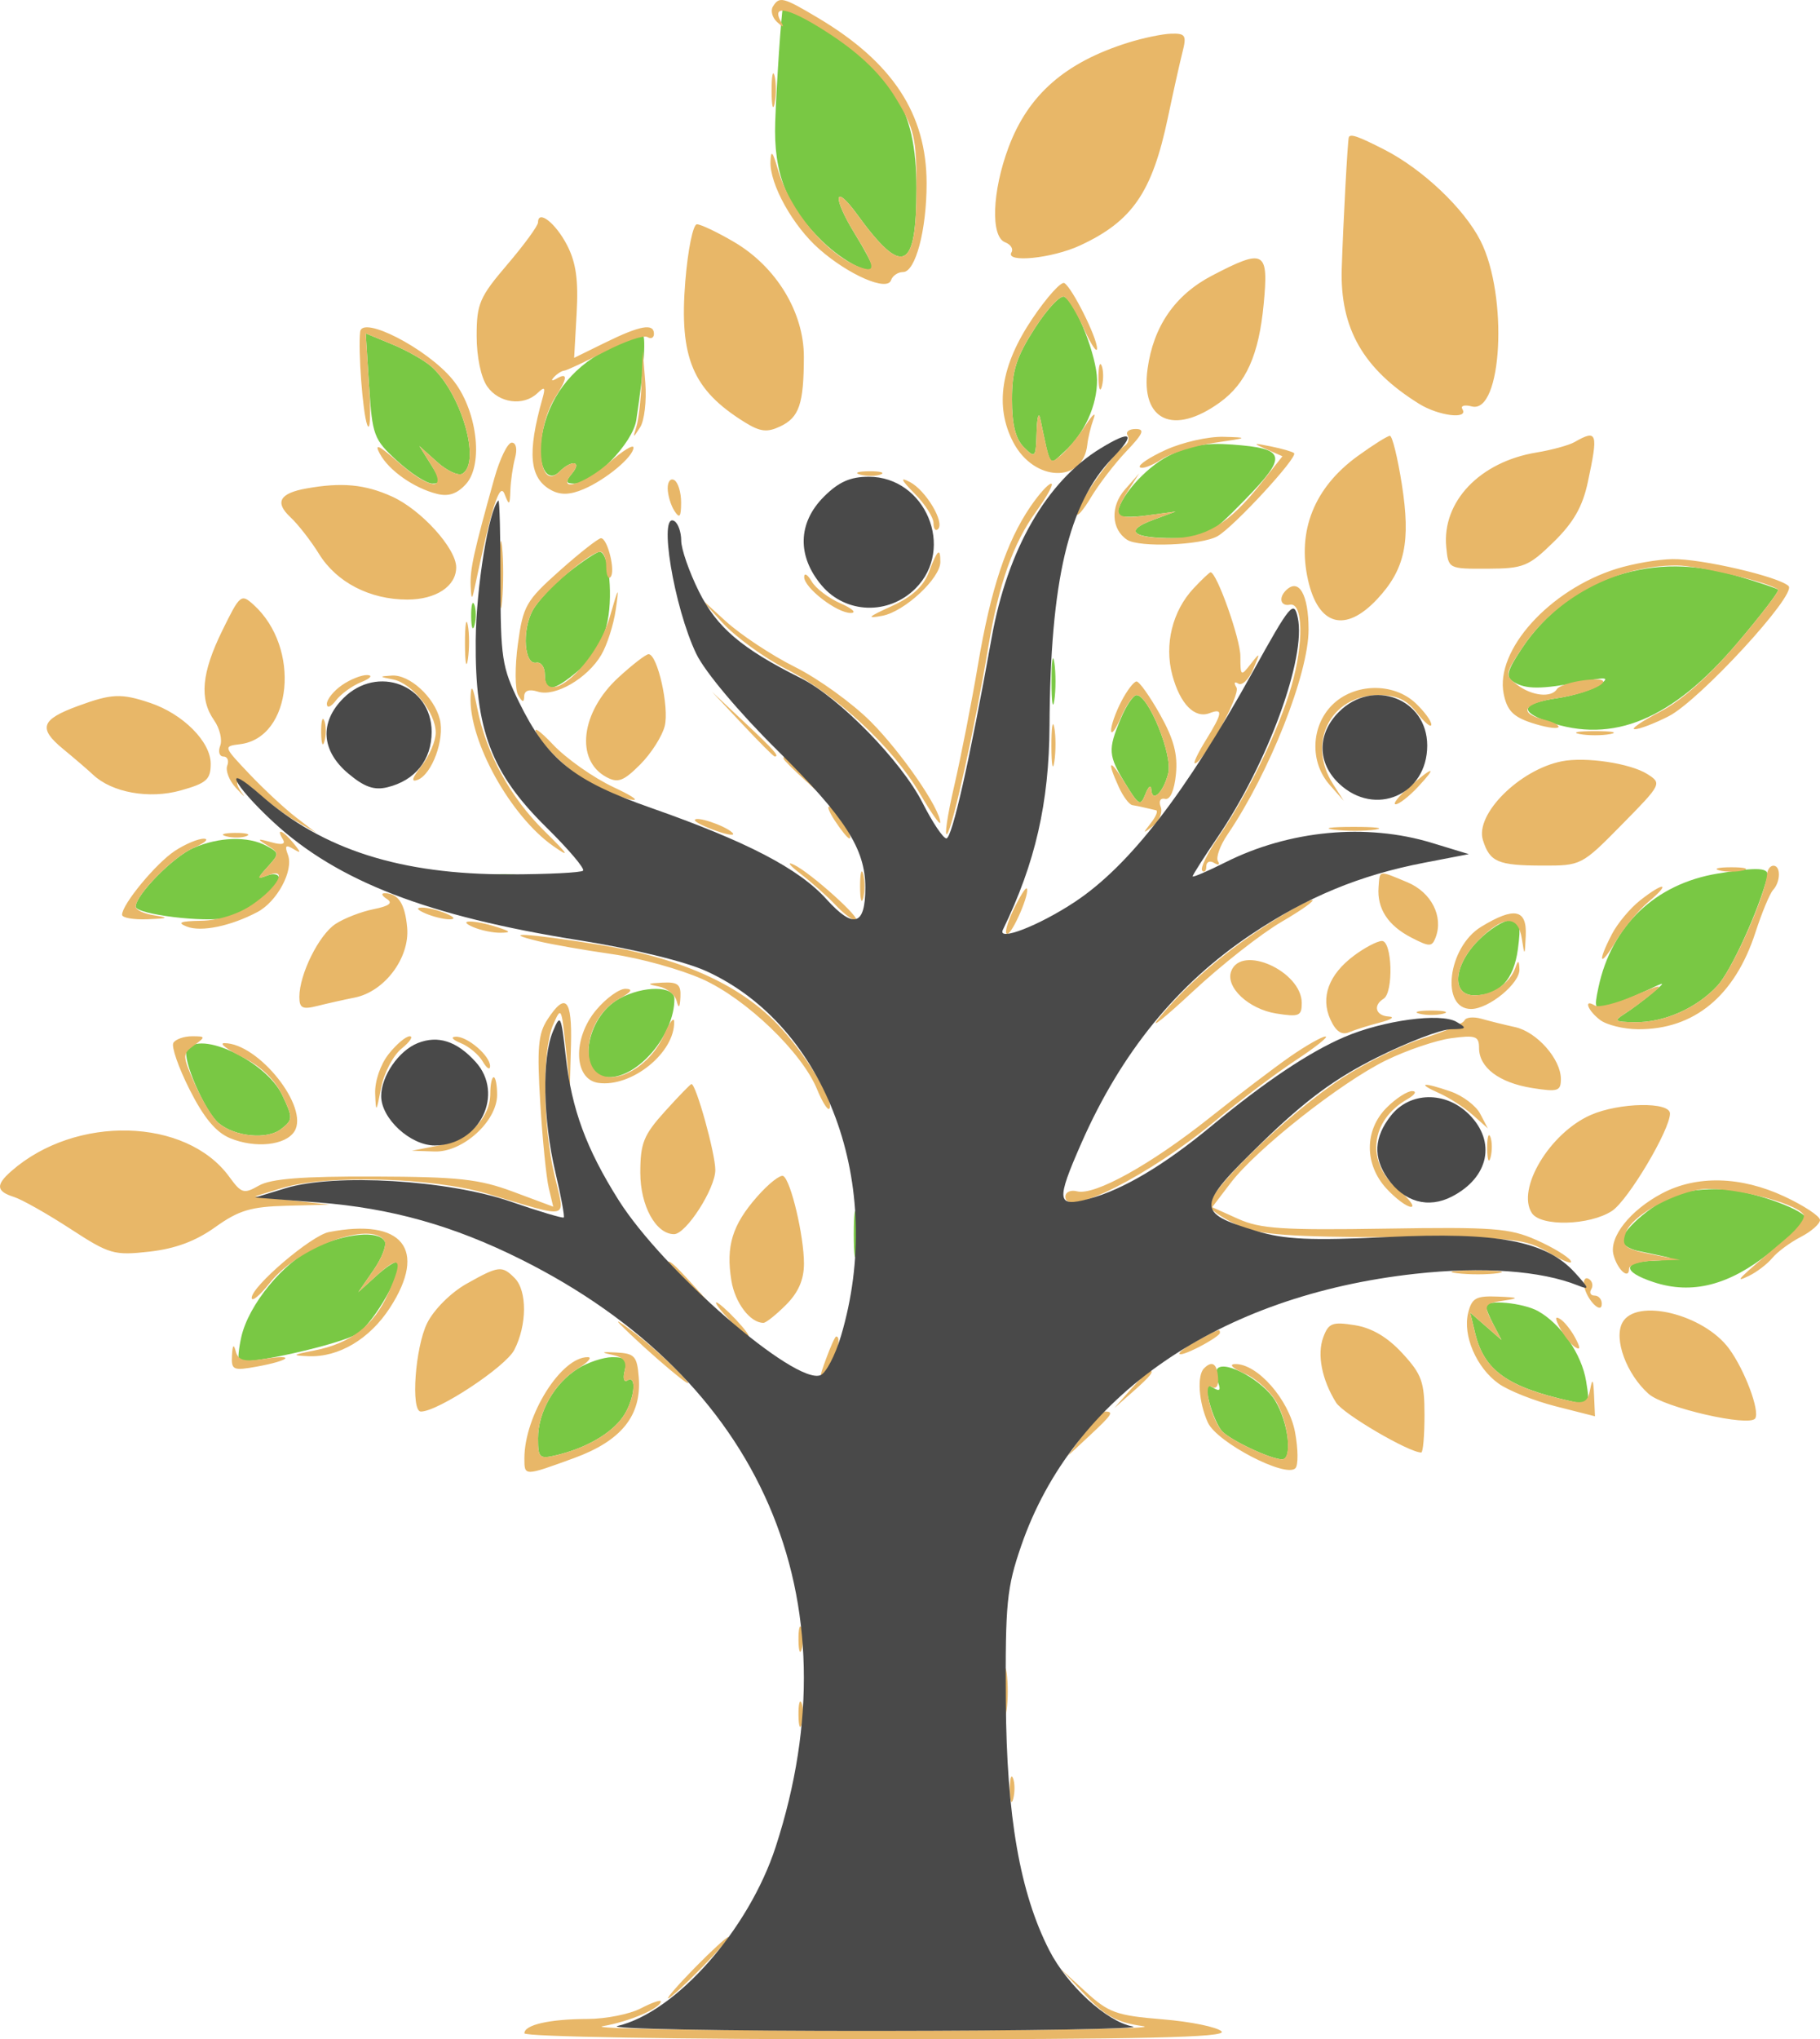 <svg
  xmlns="http://www.w3.org/2000/svg"
  version="1.1"
  viewBox="81.1 63.13 266.9 298.87"
>
  <path
    d="M 195.919 64.168 C 195.665 65.211, 194.976 75.430, 194.785 81 C 194.526 88.556, 196.438 93.387, 201.715 98.511 C 204.866 101.572, 209.006 103.645, 208.995 102.156 C 208.992 101.795, 207.881 99.700, 206.526 97.500 C 203.130 91.987, 203.360 89.819, 206.833 94.600 C 213.475 103.742, 215.504 102.828, 215.492 90.697 C 215.481 78.812, 212.033 73.418, 199.750 66.078 C 197.688 64.845, 195.964 63.986, 195.919 64.168 M 232.852 111.231 C 230.141 115.455, 229.500 117.456, 229.500 121.691 C 229.500 125.346, 230.029 127.457, 231.250 128.679 C 232.917 130.345, 233.006 130.240, 233.116 126.464 C 233.180 124.284, 233.422 123.400, 233.655 124.500 C 235.219 131.894, 234.878 131.420, 237.150 129.365 C 240.134 126.663, 242.003 122.574, 241.978 118.800 C 241.955 115.369, 238.951 107.706, 237.206 106.627 C 236.655 106.287, 234.695 108.358, 232.852 111.231 M 135.230 119.675 C 135.697 126.963, 135.909 127.528, 139.347 130.679 C 141.340 132.505, 143.663 134, 144.508 134 C 145.847 134, 145.823 133.644, 144.324 131.250 L 142.601 128.500 145.227 130.855 C 146.671 132.150, 148.335 132.911, 148.926 132.546 C 151.674 130.848, 148.730 120.738, 144.356 116.850 C 143.335 115.942, 140.753 114.478, 138.618 113.596 L 134.736 111.992 135.230 119.675 M 169.852 114.514 C 164.775 117.158, 161.504 121.554, 160.563 127 C 159.831 131.235, 161.266 134.134, 163.158 132.242 C 164.923 130.477, 166.496 130.697, 165 132.500 C 163.982 133.726, 164.045 134, 165.343 134 C 168.143 134, 173.903 128.078, 174.415 124.674 C 175.592 116.850, 175.905 112.004, 175.231 112.047 C 174.829 112.072, 172.408 113.183, 169.852 114.514 M 252.467 129.941 C 248.973 131.720, 245 136.291, 245 138.532 C 245 138.930, 246.912 138.996, 249.250 138.678 L 253.500 138.100 250.191 139.325 C 245.874 140.923, 247.107 142, 253.253 142 C 257.912 142, 258.464 141.702, 263.663 136.377 C 269.979 129.908, 269.738 128.868, 261.785 128.279 C 257.851 127.988, 255.469 128.412, 252.467 129.941 M 278.835 132.750 C 276.872 134.813, 274.817 137.853, 274.269 139.507 C 273.199 142.740, 273.481 148.250, 274.841 150.681 C 275.579 152, 275.868 151.989, 277.267 150.591 C 278.716 149.141, 278.882 149.141, 279.177 150.597 C 279.689 153.124, 284.734 148.622, 285.827 144.663 C 286.923 140.694, 285.234 129, 283.565 129 C 282.927 129, 280.799 130.688, 278.835 132.750 M 164.388 147.080 C 162.249 148.774, 159.910 151.274, 159.189 152.636 C 157.618 155.602, 157.986 160.603, 159.750 160.250 C 160.438 160.112, 161 160.900, 161 162 C 161 164.664, 162.227 164.521, 165.904 161.427 C 167.656 159.953, 169.416 157.170, 170.024 154.912 C 171.084 150.975, 170.446 144, 169.026 144 C 168.613 144, 166.526 145.386, 164.388 147.080 M 318.222 147.470 C 312.737 149.182, 307.622 153.103, 304.277 158.158 C 302.076 161.483, 301.873 162.307, 303.066 163.062 C 304.825 164.175, 307.159 164.171, 312.986 163.048 C 316.781 162.315, 317.197 162.383, 315.690 163.484 C 314.711 164.201, 311.905 165.087, 309.455 165.454 C 304.214 166.240, 303.782 167.380, 308.149 168.902 C 317.630 172.207, 326.344 168.585, 335.863 157.382 C 339.363 153.263, 342.063 149.739, 341.863 149.549 C 341.664 149.360, 339.056 148.484, 336.068 147.603 C 329.598 145.693, 324.043 145.652, 318.222 147.470 M 150.195 153.500 C 150.215 155.150, 150.439 155.704, 150.693 154.731 C 150.947 153.758, 150.930 152.408, 150.656 151.731 C 150.382 151.054, 150.175 151.850, 150.195 153.500 M 114.053 156.886 C 112.348 160.528, 111.915 162.731, 112.398 165.309 C 113.199 169.577, 115.594 172.029, 116.300 169.303 C 116.744 167.591, 116.774 167.592, 116.884 169.333 C 117.188 174.136, 121.961 167.741, 121.984 162.500 C 121.998 159.228, 119.141 152.819, 117.432 152.287 C 116.844 152.104, 115.324 154.174, 114.053 156.886 M 235.300 163 C 235.300 166.025, 235.487 167.262, 235.716 165.750 C 235.945 164.238, 235.945 161.762, 235.716 160.250 C 235.487 158.738, 235.300 159.975, 235.300 163 M 245.449 168.468 C 243.550 173.014, 243.611 173.852, 246.148 178 C 248.103 181.198, 248.356 181.327, 249.074 179.500 C 249.506 178.400, 249.891 178.089, 249.930 178.809 C 250.040 180.871, 251.711 179.286, 252.425 176.441 C 253.093 173.783, 249.520 165, 247.772 165 C 247.291 165, 246.246 166.561, 245.449 168.468 M 109.450 187.407 C 106.491 188.696, 101 194.283, 101 196.005 C 101 197.129, 111.309 198.390, 114.319 197.635 C 117.162 196.921, 122 193.259, 122 191.820 C 122 191.252, 121.238 191.079, 120.306 191.436 C 118.774 192.024, 118.782 191.899, 120.389 190.123 C 122.097 188.236, 122.087 188.117, 120.149 187.080 C 117.468 185.645, 113.195 185.775, 109.450 187.407 M 333.017 191.148 C 323.843 192.658, 317.431 198.773, 315.507 207.850 C 314.835 211.022, 314.922 211.161, 317.149 210.473 C 318.442 210.073, 320.850 209.106, 322.500 208.324 C 325.447 206.926, 325.463 206.933, 323.369 208.701 C 322.196 209.690, 320.396 211.036, 319.369 211.691 C 317.703 212.753, 317.856 212.889, 320.782 212.941 C 325.093 213.018, 329.906 210.902, 332.969 207.582 C 334.937 205.448, 338.998 196.578, 340.275 191.625 C 340.622 190.276, 338.977 190.168, 333.017 191.148 M 153.250 191.689 C 154.213 191.941, 155.787 191.941, 156.750 191.689 C 157.713 191.438, 156.925 191.232, 155 191.232 C 153.075 191.232, 152.287 191.438, 153.250 191.689 M 297.923 200.923 C 294.233 204.613, 293.899 209, 297.309 209 C 300.981 209, 303.088 206.762, 303.698 202.215 C 304.171 198.686, 303.985 198, 302.555 198 C 301.615 198, 299.531 199.315, 297.923 200.923 M 279.189 205.039 C 276.376 207.659, 276.223 212, 278.943 212 C 281.295 212, 284 208.404, 284 205.277 C 284 202.453, 282.067 202.357, 279.189 205.039 M 171.942 209.472 C 166.829 212.252, 165.648 221, 170.386 221 C 174.770 221, 180 214.761, 180 209.532 C 180 207.584, 175.474 207.550, 171.942 209.472 M 108.507 216.988 C 107.743 218.225, 111.153 226.070, 113.183 227.744 C 115.605 229.743, 120.304 230.177, 122.334 228.590 C 124.074 227.230, 124.082 226.976, 122.491 223.622 C 120.136 218.659, 110.345 214.015, 108.507 216.988 M 193.378 238.447 C 190.344 240.573, 188.654 245.386, 189.287 250.101 C 189.975 255.233, 190.762 256.013, 192.716 253.498 C 193.966 251.890, 194.152 251.841, 193.666 253.250 C 192.813 255.726, 194.590 255.423, 196.443 252.777 C 198.256 250.190, 198.349 244.883, 196.665 240.237 C 195.552 237.170, 195.355 237.063, 193.378 238.447 M 327.410 238.026 C 324.106 239.040, 319 243.233, 319 244.933 C 319 245.499, 320.012 246.178, 321.250 246.442 C 322.488 246.706, 324.400 247.112, 325.500 247.345 C 326.600 247.578, 325.813 247.820, 323.750 247.884 C 319.002 248.031, 318.934 249.493, 323.603 251.034 C 329.212 252.885, 334.638 251.508, 340.642 246.708 C 343.537 244.394, 345.927 242.169, 345.953 241.763 C 346.028 240.598, 338.893 237.933, 334.500 237.486 C 332.300 237.262, 329.109 237.505, 327.410 238.026 M 206.300 244 C 206.300 247.025, 206.487 248.262, 206.716 246.750 C 206.945 245.238, 206.945 242.762, 206.716 241.250 C 206.487 239.738, 206.300 240.975, 206.300 244 M 127.312 245.945 C 122.704 248.037, 117.524 254.338, 116.472 259.129 C 116.108 260.787, 115.965 262.291, 116.155 262.473 C 117.022 263.301, 131.142 260.137, 133.512 258.584 C 135.985 256.964, 140.432 249.098, 139.437 248.104 C 139.192 247.859, 137.789 248.748, 136.318 250.079 L 133.645 252.500 135.886 249.257 C 137.118 247.473, 137.846 245.561, 137.504 245.007 C 136.532 243.434, 131.905 243.860, 127.312 245.945 M 299 254.566 C 299 254.877, 299.515 256.114, 300.146 257.316 L 301.291 259.500 298.996 257.500 L 296.701 255.500 297.424 258.500 C 298.746 263.979, 302.145 266.404, 311.390 268.464 C 314.228 269.097, 314.269 269.045, 313.700 265.539 C 313.061 261.604, 310.015 257.163, 306.666 255.285 C 304.461 254.049, 299 253.536, 299 254.566 M 165.873 263.684 C 162.424 265.824, 160 270.050, 160 273.923 C 160 276.814, 160.197 276.991, 162.750 276.379 C 167.042 275.350, 170.734 273.217, 172.439 270.783 C 174.116 268.390, 174.590 264.517, 173.093 265.442 C 172.595 265.751, 172.422 265.102, 172.710 264.001 C 173.126 262.412, 172.747 262.005, 170.867 262.027 C 169.565 262.041, 167.318 262.787, 165.873 263.684 M 259.654 263.679 C 259.370 263.963, 259.408 264.900, 259.739 265.762 C 260.166 266.875, 259.959 267.093, 259.024 266.515 C 257.998 265.881, 257.868 266.338, 258.435 268.595 C 258.834 270.187, 259.651 272.080, 260.251 272.802 C 261.335 274.108, 267.446 277, 269.122 277 C 270.691 277, 270.042 271.581, 268.090 268.381 C 266.342 265.514, 260.869 262.464, 259.654 263.679"
    stroke="none"
    fill="#79c844"
    fillrule="evenodd"
  ></path>
  <path
    d="M 194.446 64.087 C 194.077 64.685, 194.341 65.698, 195.034 66.337 C 195.993 67.223, 196.135 67.218, 195.630 66.319 C 194.079 63.556, 197.114 64.362, 203.045 68.289 C 207.366 71.149, 210.384 74.104, 212.453 77.500 C 215.195 81.999, 215.500 83.322, 215.500 90.697 C 215.500 102.827, 213.473 103.740, 206.833 94.600 C 203.360 89.819, 203.130 91.987, 206.526 97.500 C 209.453 102.252, 209.589 103.152, 207.250 102.298 C 202.382 100.522, 196.914 94.011, 195.159 87.904 C 194.413 85.310, 194.159 85.045, 194.090 86.790 C 193.959 90.115, 197.368 96.238, 201.245 99.642 C 205.569 103.439, 211.207 105.879, 211.767 104.198 C 211.987 103.539, 212.783 103, 213.536 103 C 215.352 103, 216.990 96.825, 216.985 90 C 216.977 79.840, 212.012 72.271, 201.090 65.767 C 195.924 62.691, 195.392 62.557, 194.446 64.087 M 246.500 69.392 C 237.278 72.294, 231.883 77.023, 228.998 84.736 C 226.590 91.171, 226.349 97.813, 228.494 98.636 C 229.316 98.952, 229.740 99.612, 229.435 100.105 C 228.448 101.702, 235.389 101.008, 239.500 99.098 C 247.164 95.539, 250.067 91.315, 252.366 80.376 C 253.161 76.594, 254.128 72.263, 254.514 70.750 C 255.135 68.319, 254.943 68.008, 252.858 68.067 C 251.561 68.104, 248.700 68.700, 246.500 69.392 M 194.252 76.500 C 194.263 78.700, 194.468 79.482, 194.707 78.238 C 194.946 76.994, 194.937 75.194, 194.687 74.238 C 194.437 73.282, 194.241 74.300, 194.252 76.500 M 278.900 83.250 C 278.730 83.672, 278.059 96.150, 277.864 102.500 C 277.596 111.255, 281.018 117.229, 289.215 122.315 C 292.078 124.092, 296.511 124.636, 295.558 123.093 C 295.249 122.595, 295.868 122.414, 296.933 122.693 C 301.389 123.858, 302.301 106.431, 298.205 98.402 C 295.783 93.655, 289.719 87.918, 284.085 85.043 C 280.258 83.091, 279.121 82.698, 278.900 83.250 M 160 95.726 C 160 96.218, 157.975 98.992, 155.500 101.891 C 151.420 106.671, 151 107.649, 151 112.359 C 151 115.443, 151.633 118.458, 152.557 119.777 C 154.270 122.223, 157.866 122.699, 159.912 120.750 C 160.979 119.734, 161.119 119.874, 160.660 121.500 C 158.380 129.572, 158.734 133.252, 161.955 134.976 C 163.318 135.706, 164.710 135.658, 166.693 134.814 C 169.971 133.418, 174 130.059, 174 128.722 C 174 128.211, 172.409 129.189, 170.465 130.896 C 166.739 134.168, 162.610 135.379, 165 132.500 C 166.496 130.697, 164.923 130.477, 163.158 132.242 C 159.903 135.497, 159.407 126.203, 162.574 121.285 C 164.331 118.556, 164.390 117.657, 162.750 118.601 C 162.024 119.019, 161.849 118.939, 162.333 118.410 C 162.792 117.910, 163.467 117.479, 163.833 117.453 C 164.200 117.427, 166.879 116.173, 169.787 114.667 C 172.696 113.161, 175.508 112.196, 176.037 112.523 C 176.567 112.850, 177 112.641, 177 112.059 C 177 110.465, 174.994 110.820, 169.899 113.319 L 165.297 115.575 165.664 109.037 C 165.937 104.190, 165.575 101.614, 164.266 99.073 C 162.594 95.828, 160 93.793, 160 95.726 M 181.599 104.333 C 180.687 115.566, 182.670 120.271, 190.312 125.010 C 192.573 126.412, 193.591 126.533, 195.511 125.627 C 198.299 124.311, 198.968 122.353, 198.986 115.446 C 199.004 108.907, 194.941 102.222, 188.740 98.588 C 186.311 97.164, 183.863 96, 183.300 96 C 182.736 96, 181.971 99.750, 181.599 104.333 M 258.852 103.514 C 253.429 106.338, 250.244 110.940, 249.388 117.188 C 248.346 124.788, 253.189 127.030, 260 122.100 C 263.839 119.322, 265.705 115.144, 266.411 107.750 C 267.166 99.843, 266.556 99.502, 258.852 103.514 M 232.511 109.801 C 227.865 116.689, 226.935 122.677, 229.695 127.949 C 232.749 133.784, 239.951 134.004, 240.554 128.281 C 240.657 127.301, 241.073 125.600, 241.477 124.500 C 241.882 123.400, 241.338 123.850, 240.268 125.500 C 239.199 127.150, 237.595 129.102, 236.703 129.838 C 234.987 131.255, 235.140 131.523, 233.655 124.500 C 233.422 123.400, 233.180 124.284, 233.116 126.464 C 233.006 130.240, 232.917 130.345, 231.250 128.679 C 230.029 127.457, 229.500 125.346, 229.500 121.691 C 229.500 117.456, 230.141 115.455, 232.852 111.231 C 234.695 108.358, 236.655 106.287, 237.206 106.627 C 237.757 106.968, 239.052 109.104, 240.082 111.373 C 241.113 113.643, 241.966 114.920, 241.978 114.210 C 242.005 112.645, 238.360 105.340, 237.192 104.619 C 236.732 104.334, 234.626 106.666, 232.511 109.801 M 133.915 111.750 C 133.603 114.490, 134.292 123.616, 134.944 125.374 C 135.377 126.546, 135.508 124.021, 135.233 119.746 L 134.736 111.992 138.618 113.596 C 140.753 114.478, 143.335 115.942, 144.356 116.850 C 148.730 120.738, 151.674 130.848, 148.926 132.546 C 148.335 132.911, 146.671 132.150, 145.227 130.855 L 142.601 128.500 144.324 131.250 C 146.809 135.218, 144.152 134.950, 139.367 130.750 C 136.644 128.361, 135.962 128.058, 136.791 129.608 C 138.109 132.072, 141.787 134.657, 145.190 135.511 C 146.874 135.934, 148.137 135.506, 149.435 134.072 C 152.087 131.141, 151.024 123.017, 147.422 118.692 C 143.662 114.178, 134.192 109.310, 133.915 111.750 M 175.180 119.168 C 175.081 121.736, 174.741 124.661, 174.424 125.668 C 173.885 127.386, 173.919 127.390, 174.979 125.742 C 175.600 124.774, 175.941 121.849, 175.735 119.242 L 175.360 114.500 175.180 119.168 M 242.195 118.500 C 242.215 120.150, 242.439 120.704, 242.693 119.731 C 242.947 118.758, 242.930 117.408, 242.656 116.731 C 242.382 116.054, 242.175 116.850, 242.195 118.500 M 246.457 126.931 C 246.774 127.443, 246.546 128.163, 245.950 128.531 C 244.352 129.518, 238.999 137.123, 239.004 138.400 C 239.006 139.005, 239.951 137.925, 241.103 136 C 242.256 134.075, 244.593 131.037, 246.296 129.250 C 248.763 126.661, 249.036 126, 247.637 126 C 246.672 126, 246.141 126.419, 246.457 126.931 M 252.101 129.040 C 249.682 130.137, 247.955 131.289, 248.264 131.598 C 248.574 131.907, 249.986 131.400, 251.402 130.472 C 252.819 129.544, 256.346 128.439, 259.239 128.017 C 264.183 127.296, 264.259 127.243, 260.500 127.147 C 258.300 127.090, 254.520 127.942, 252.101 129.040 M 280.186 129.980 C 273.841 134.577, 271.298 140.919, 272.915 148.116 C 274.426 154.842, 278.388 155.937, 283.074 150.921 C 287.139 146.569, 288.003 142.531, 286.674 134.089 C 286.060 130.190, 285.274 127, 284.929 127 C 284.583 127, 282.449 128.341, 280.186 129.980 M 312 127.918 C 311.175 128.389, 308.662 129.077, 306.416 129.447 C 298.115 130.814, 292.546 136.653, 293.191 143.314 C 293.499 146.492, 293.515 146.500, 299.226 146.476 C 304.514 146.454, 305.257 146.155, 308.927 142.572 C 311.848 139.719, 313.179 137.395, 313.950 133.796 C 315.509 126.527, 315.338 126.011, 312 127.918 M 153.587 133.250 C 150.571 144.028, 150.014 146.562, 150.122 149 C 150.209 150.985, 150.319 151.088, 150.654 149.500 C 153.225 137.332, 154.376 133.706, 155.091 135.533 C 155.775 137.285, 155.869 137.227, 155.943 135 C 155.990 133.625, 156.299 131.488, 156.630 130.250 C 156.985 128.925, 156.786 128, 156.145 128 C 155.546 128, 154.395 130.363, 153.587 133.250 M 266.835 128.976 L 269.169 129.998 266.016 133.980 C 261.312 139.919, 257.873 142, 252.762 142 C 247.068 142, 245.991 140.880, 250.191 139.325 L 253.500 138.100 249.250 138.678 C 244.614 139.308, 244.188 138.716, 246.580 134.973 L 248.160 132.500 246.057 134.889 C 243.910 137.329, 244.060 140.703, 246.385 142.235 C 248.161 143.405, 257.293 143.047, 259.640 141.715 C 262.034 140.356, 271.468 130.135, 270.876 129.542 C 270.667 129.333, 269.147 128.891, 267.498 128.558 C 264.807 128.016, 264.739 128.059, 266.835 128.976 M 278.835 132.750 C 276.872 134.813, 274.817 137.853, 274.269 139.507 C 273.199 142.740, 273.481 148.250, 274.841 150.681 C 275.579 152, 275.868 151.989, 277.267 150.591 C 278.716 149.141, 278.882 149.141, 279.177 150.597 C 279.689 153.124, 284.734 148.622, 285.827 144.663 C 286.923 140.694, 285.234 129, 283.565 129 C 282.927 129, 280.799 130.688, 278.835 132.750 M 207.269 132.693 C 208.242 132.947, 209.592 132.930, 210.269 132.656 C 210.946 132.382, 210.150 132.175, 208.500 132.195 C 206.850 132.215, 206.296 132.439, 207.269 132.693 M 179.015 134.691 C 179.024 135.686, 179.467 137.175, 180 138 C 180.758 139.173, 180.973 138.914, 180.985 136.809 C 180.993 135.329, 180.550 133.840, 180 133.500 C 179.450 133.160, 179.007 133.696, 179.015 134.691 M 215.250 135.489 C 216.762 137.020, 218 138.961, 218 139.803 C 218 140.645, 218.301 141.033, 218.668 140.665 C 219.668 139.665, 216.872 134.999, 214.540 133.775 C 213.025 132.981, 213.208 133.422, 215.250 135.489 M 126 134.721 C 122.102 135.420, 121.359 136.754, 123.670 138.907 C 124.802 139.962, 126.697 142.392, 127.880 144.306 C 130.458 148.478, 135.338 151, 140.830 151 C 145.039 151, 148 149.048, 148 146.273 C 148 143.503, 142.878 137.849, 138.616 135.913 C 134.635 134.105, 131.227 133.783, 126 134.721 M 232.195 137.399 C 228.685 142.553, 226.386 149.483, 224.528 160.500 C 223.601 166, 222.025 174.030, 221.027 178.345 C 220.028 182.659, 219.563 185.809, 219.995 185.345 C 220.808 184.468, 224.144 169.327, 226.019 158 C 227.550 148.751, 229.669 142.758, 233.063 138.072 C 234.685 135.832, 235.672 134.003, 235.256 134.007 C 234.840 134.011, 233.463 135.537, 232.195 137.399 M 154.343 147.500 C 154.346 151.900, 154.522 153.576, 154.733 151.224 C 154.945 148.872, 154.942 145.272, 154.727 143.224 C 154.512 141.176, 154.339 143.100, 154.343 147.500 M 163.182 146.761 C 158.226 151.178, 157.809 151.908, 157.047 157.500 C 156.597 160.800, 156.614 164.175, 157.084 165 C 157.705 166.089, 157.948 166.139, 157.970 165.183 C 157.989 164.327, 158.696 164.086, 159.988 164.496 C 162.508 165.296, 167.243 162.552, 169.273 159.114 C 170.122 157.677, 171.078 154.700, 171.397 152.500 C 171.920 148.900, 171.834 148.999, 170.536 153.500 C 168.525 160.472, 161 167.179, 161 162 C 161 160.900, 160.438 160.113, 159.750 160.250 C 157.986 160.603, 157.618 155.602, 159.189 152.636 C 160.524 150.115, 167.569 144, 169.138 144 C 169.612 144, 170 144.975, 170 146.167 C 170 147.358, 170.279 148.054, 170.620 147.713 C 171.408 146.925, 170.207 141.996, 169.231 142.011 C 168.829 142.017, 166.107 144.155, 163.182 146.761 M 217.304 147.005 C 216.523 149.075, 214.821 150.621, 211.835 151.975 C 208.352 153.554, 208.089 153.829, 210.500 153.374 C 213.748 152.760, 219 147.886, 219 145.484 C 219 143.274, 218.565 143.664, 217.304 147.005 M 318.173 146.484 C 308.344 149.551, 300.333 158.415, 301.612 164.808 C 302.098 167.238, 302.993 168.173, 305.684 169.061 C 307.582 169.687, 309.350 169.984, 309.614 169.720 C 309.877 169.456, 308.947 168.953, 307.547 168.601 C 303.645 167.622, 304.510 166.196, 309.455 165.454 C 315.223 164.590, 318.996 162.169, 313.593 162.799 C 311.606 163.031, 309.734 163.621, 309.432 164.110 C 308.615 165.432, 305.758 165.132, 303.598 163.497 C 301.748 162.097, 301.768 161.949, 304.309 158.110 C 309.173 150.760, 318.083 146, 326.977 146 C 330.131 146, 340.802 148.544, 341.863 149.549 C 342.063 149.739, 339.363 153.263, 335.863 157.382 C 331.753 162.220, 327.749 165.778, 324.554 167.435 C 321.833 168.846, 320.164 170, 320.843 170 C 321.523 170, 323.758 169.144, 325.810 168.097 C 330.321 165.796, 344.651 150.239, 343.388 149.015 C 341.965 147.637, 330.564 144.994, 326.356 145.067 C 324.235 145.104, 320.553 145.741, 318.173 146.484 M 199.030 147.677 C 198.990 149.256, 203.860 153.010, 205.885 152.961 C 206.773 152.939, 206.083 152.305, 204.350 151.551 C 202.618 150.798, 200.719 149.353, 200.131 148.340 C 199.542 147.328, 199.047 147.030, 199.030 147.677 M 256.150 149.340 C 253.030 152.662, 251.816 157.603, 253.021 162.078 C 254.160 166.308, 256.297 168.484, 258.487 167.643 C 260.504 166.869, 260.397 167.622, 257.918 171.632 C 256.774 173.484, 256.052 175, 256.314 175 C 257.546 175, 263.079 164.937, 262.427 163.881 C 262.001 163.193, 262.116 162.954, 262.699 163.314 C 263.254 163.657, 264.231 162.714, 264.870 161.219 C 265.950 158.693, 265.925 158.638, 264.516 160.441 C 263.069 162.294, 263 162.243, 263 159.318 C 263 156.761, 259.535 147, 258.628 147 C 258.474 147, 257.359 148.053, 256.150 149.340 M 269.667 149.667 C 268.565 150.769, 268.914 152.017, 270.250 151.750 C 272.204 151.359, 272.320 157.389, 270.479 163.719 C 268.585 170.235, 264.072 179.550, 259.771 185.820 C 258.141 188.196, 257.076 190.409, 257.404 190.737 C 257.732 191.065, 258 190.782, 258 190.108 C 258 189.434, 258.520 189.203, 259.155 189.595 C 259.790 189.988, 260.040 189.874, 259.711 189.342 C 259.383 188.810, 260.012 187.053, 261.110 185.438 C 267.266 176.377, 273 161.892, 273 155.400 C 273 150.234, 271.566 147.767, 269.667 149.667 M 113.697 155.545 C 110.654 161.750, 110.307 165.565, 112.500 168.696 C 113.325 169.874, 113.727 171.549, 113.393 172.419 C 113.059 173.288, 113.270 174, 113.862 174 C 114.453 174, 114.707 174.601, 114.425 175.335 C 114.143 176.070, 114.720 177.542, 115.706 178.606 C 116.693 179.671, 117.162 180.105, 116.750 179.571 C 114.880 177.150, 116.273 176.880, 118.750 179.183 C 120.263 180.590, 122.850 182.522, 124.500 183.476 L 127.500 185.211 124.500 182.907 C 122.850 181.639, 119.772 178.779, 117.661 176.551 C 113.842 172.522, 113.835 172.498, 116.307 172.194 C 123.966 171.249, 125.252 158.063, 118.299 151.771 C 116.462 150.108, 116.297 150.243, 113.697 155.545 M 187.001 154.341 C 188.926 156.453, 193.160 159.533, 196.411 161.186 C 203.722 164.903, 212.045 172.648, 215.981 179.398 C 217.617 182.204, 218.966 184.130, 218.978 183.678 C 219.031 181.719, 213.282 173.377, 208.771 168.866 C 206.073 166.168, 201.084 162.574, 197.683 160.879 C 194.282 159.184, 189.701 156.155, 187.501 154.148 L 183.503 150.500 187.001 154.341 M 114.053 156.886 C 112.348 160.528, 111.915 162.731, 112.398 165.309 C 113.199 169.577, 115.594 172.029, 116.300 169.303 C 116.744 167.591, 116.774 167.592, 116.884 169.333 C 117.188 174.136, 121.961 167.741, 121.984 162.500 C 121.998 159.228, 119.141 152.819, 117.432 152.287 C 116.844 152.104, 115.324 154.174, 114.053 156.886 M 149.286 157.500 C 149.294 160.250, 149.488 161.256, 149.718 159.736 C 149.947 158.216, 149.941 155.966, 149.704 154.736 C 149.467 153.506, 149.279 154.750, 149.286 157.500 M 171.791 162.416 C 166.262 167.494, 165.416 174.547, 170.039 177.021 C 171.718 177.920, 172.541 177.612, 174.976 175.178 C 176.583 173.571, 178.205 171.033, 178.580 169.538 C 179.270 166.787, 177.517 158.996, 176.210 159.005 C 175.819 159.007, 173.831 160.542, 171.791 162.416 M 131.223 163.557 C 130 164.413, 129.014 165.650, 129.032 166.307 C 129.050 166.977, 129.637 166.745, 130.373 165.777 C 131.092 164.829, 132.766 163.620, 134.091 163.090 C 135.416 162.560, 135.813 162.098, 134.973 162.063 C 134.132 162.029, 132.445 162.701, 131.223 163.557 M 138.730 162.703 C 141.531 163.244, 145 167.558, 145 170.500 C 145 171.727, 144.069 173.914, 142.931 175.360 C 141.523 177.150, 141.334 177.809, 142.340 177.423 C 144.450 176.613, 146.337 171.478, 145.601 168.547 C 144.779 165.271, 141.149 161.965, 138.561 162.136 C 136.661 162.262, 136.674 162.306, 138.730 162.703 M 150.110 165.239 C 149.850 171.727, 155.948 182.729, 162.248 187.136 C 164.780 188.908, 164.493 188.421, 160.953 184.940 C 155.921 179.992, 152.385 173.522, 151.078 166.868 C 150.458 163.716, 150.189 163.263, 150.110 165.239 M 245.526 165.950 C 244.687 167.573, 244.018 169.486, 244.039 170.200 C 244.061 170.915, 244.714 170.037, 245.491 168.250 C 246.268 166.463, 247.295 165, 247.774 165 C 249.521 165, 253.092 173.785, 252.425 176.441 C 251.711 179.286, 250.040 180.871, 249.930 178.809 C 249.891 178.089, 249.506 178.400, 249.074 179.500 C 248.356 181.327, 248.103 181.198, 246.148 178 C 243.815 174.185, 243.320 174.413, 245.161 178.453 C 245.799 179.854, 246.699 181.056, 247.161 181.125 C 247.622 181.194, 248.450 181.363, 249 181.500 C 249.550 181.637, 250.280 181.806, 250.622 181.875 C 250.965 181.944, 250.627 182.787, 249.872 183.750 C 248.639 185.323, 248.671 185.366, 250.191 184.177 C 251.120 183.449, 251.628 182.193, 251.318 181.386 C 250.992 180.538, 251.263 180.041, 251.960 180.209 C 252.699 180.388, 253.313 178.988, 253.549 176.588 C 253.834 173.687, 253.232 171.427, 251.217 167.839 C 249.723 165.179, 248.174 163.002, 247.776 163.001 C 247.377 163, 246.365 164.328, 245.526 165.950 M 276.455 166.455 C 273.336 169.573, 273.168 174.834, 276.080 178.139 L 278.160 180.500 276.580 178.027 C 272.701 171.958, 276.260 165, 283.242 165 C 285.954 165, 287.372 165.657, 288.927 167.635 C 290.067 169.084, 291 169.837, 291 169.309 C 291 168.781, 289.958 167.370, 288.686 166.174 C 285.420 163.106, 279.671 163.238, 276.455 166.455 M 92.548 166.588 C 87.103 168.582, 86.660 169.852, 90.349 172.892 C 92.082 174.319, 94.058 176.016, 94.741 176.663 C 97.505 179.283, 102.974 180.267, 107.586 178.976 C 111.401 177.908, 112 177.376, 112 175.057 C 112 171.829, 107.931 167.750, 103.101 166.136 C 98.862 164.719, 97.491 164.778, 92.548 166.588 M 189.958 169.250 C 192.410 171.863, 194.548 174, 194.708 174 C 195.459 174, 194.665 173.102, 190.250 168.958 L 185.500 164.500 189.958 169.250 M 128.195 170.500 C 128.215 172.150, 128.439 172.704, 128.693 171.731 C 128.947 170.758, 128.930 169.408, 128.656 168.731 C 128.382 168.054, 128.175 168.850, 128.195 170.500 M 235.286 172.500 C 235.294 175.250, 235.488 176.256, 235.718 174.736 C 235.947 173.216, 235.941 170.966, 235.704 169.736 C 235.467 168.506, 235.279 169.750, 235.286 172.500 M 159.809 170.642 C 161.193 173.229, 166.606 177.905, 169.444 178.965 C 174.941 181.018, 175.911 180.756, 171.115 178.513 C 168.154 177.128, 164.140 174.308, 162.197 172.247 C 160.253 170.186, 159.178 169.464, 159.809 170.642 M 312.750 170.706 C 313.988 170.944, 316.012 170.944, 317.250 170.706 C 318.488 170.467, 317.475 170.272, 315 170.272 C 312.525 170.272, 311.512 170.467, 312.750 170.706 M 196 174.313 C 196 174.485, 197.463 175.948, 199.250 177.563 L 202.500 180.500 199.563 177.250 C 196.825 174.221, 196 173.540, 196 174.313 M 310.135 174.700 C 303.932 175.931, 297.386 182.464, 298.566 186.245 C 299.567 189.452, 300.764 189.967, 307.257 189.985 C 312.978 190, 313.049 189.964, 318.941 183.980 C 324.781 178.048, 324.836 177.939, 322.684 176.576 C 320.182 174.991, 313.617 174.009, 310.135 174.700 M 287.694 178.532 C 286.151 179.889, 285.285 181, 285.770 181 C 286.255 181, 287.708 179.875, 289 178.500 C 291.989 175.319, 291.328 175.335, 287.694 178.532 M 203.511 183.377 C 204.457 184.820, 205.419 186, 205.650 186 C 206.374 186, 204.045 182.146, 202.891 181.433 C 202.287 181.059, 202.566 181.934, 203.511 183.377 M 183 183.335 C 183 183.593, 184.452 184.311, 186.227 184.929 C 188.002 185.548, 189.015 185.643, 188.477 185.140 C 187.338 184.074, 183 182.644, 183 183.335 M 276.768 184.725 C 278.565 184.947, 281.265 184.943, 282.768 184.715 C 284.271 184.486, 282.800 184.304, 279.500 184.310 C 276.200 184.315, 274.971 184.502, 276.768 184.725 M 114.269 185.693 C 115.242 185.947, 116.592 185.930, 117.269 185.656 C 117.946 185.382, 117.150 185.175, 115.500 185.195 C 113.850 185.215, 113.296 185.439, 114.269 185.693 M 122.566 186.107 C 123.030 186.858, 122.487 187.004, 120.875 186.559 C 118.794 185.986, 118.726 186.046, 120.323 187.043 C 122.067 188.132, 122.070 188.266, 120.379 190.134 C 118.686 192.004, 118.689 192.057, 120.443 191.384 C 123.432 190.236, 121.793 193.197, 118.025 195.750 C 115.995 197.125, 113.110 198.027, 110.602 198.070 C 107.540 198.123, 107.007 198.340, 108.500 198.925 C 110.605 199.751, 114.915 198.864, 118.835 196.800 C 121.756 195.262, 124.201 190.686, 123.323 188.399 C 122.821 187.091, 123.004 186.879, 124.080 187.528 C 125.292 188.259, 125.299 188.136, 124.128 186.692 C 122.593 184.800, 121.507 184.394, 122.566 186.107 M 106.730 187.840 C 103.963 189.664, 99 195.670, 99 197.194 C 99 197.637, 100.688 197.933, 102.750 197.850 C 105.766 197.730, 105.962 197.619, 103.750 197.284 C 102.237 197.055, 101 196.482, 101 196.010 C 101 194.284, 106.487 188.698, 109.450 187.407 C 111.128 186.676, 111.825 186.064, 111 186.046 C 110.175 186.028, 108.253 186.835, 106.730 187.840 M 198.500 191.191 C 200.150 192.456, 202.452 194.506, 203.615 195.746 C 204.778 196.986, 206.103 198, 206.560 198 C 207.723 198, 200.024 191.058, 197.540 189.868 C 196.418 189.330, 196.850 189.925, 198.500 191.191 M 207.232 193 C 207.232 194.925, 207.438 195.713, 207.689 194.750 C 207.941 193.787, 207.941 192.213, 207.689 191.250 C 207.438 190.287, 207.232 191.075, 207.232 193 M 333.250 190.689 C 334.212 190.941, 335.788 190.941, 336.750 190.689 C 337.712 190.438, 336.925 190.232, 335 190.232 C 333.075 190.232, 332.288 190.438, 333.250 190.689 M 340.239 191.250 C 340.002 194.371, 335.196 205.167, 332.969 207.582 C 329.906 210.902, 325.093 213.018, 320.782 212.941 C 317.856 212.889, 317.703 212.753, 319.369 211.691 C 320.396 211.036, 322.196 209.715, 323.369 208.755 C 325.154 207.294, 324.728 207.343, 320.738 209.057 C 318.120 210.183, 315.532 210.829, 314.988 210.493 C 313.276 209.434, 313.918 211.217, 315.750 212.608 C 316.712 213.339, 319.202 213.951, 321.282 213.968 C 329.517 214.037, 335.504 209.113, 338.532 199.781 C 339.475 196.876, 340.641 194.072, 341.123 193.550 C 342.236 192.344, 342.265 190, 341.167 190 C 340.708 190, 340.291 190.563, 340.239 191.250 M 283.263 193.159 C 283.028 196.284, 284.636 198.761, 288.048 200.525 C 290.734 201.914, 291.095 201.915, 291.626 200.533 C 292.812 197.441, 291.007 193.901, 287.497 192.434 C 283.203 190.640, 283.456 190.597, 283.263 193.159 M 229.695 196.513 C 228.781 198.431, 228.376 200, 228.797 200 C 229.580 200, 232.210 193.876, 231.662 193.329 C 231.495 193.162, 230.610 194.594, 229.695 196.513 M 321.615 195.088 C 320.155 196.237, 318.294 198.465, 317.480 200.039 C 315.262 204.328, 315.705 205.004, 318.110 201 C 319.266 199.075, 321.402 196.504, 322.856 195.286 C 326.218 192.471, 325.157 192.302, 321.615 195.088 M 137.831 194.874 C 138.764 195.466, 138.183 195.913, 135.883 196.373 C 134.080 196.734, 131.571 197.706, 130.307 198.534 C 127.871 200.131, 125 205.916, 125 209.231 C 125 210.874, 125.452 211.103, 127.617 210.560 C 129.056 210.199, 131.540 209.642, 133.136 209.323 C 137.493 208.451, 141.193 203.523, 140.811 199.101 C 140.506 195.574, 139.499 194.031, 137.500 194.031 C 136.950 194.031, 137.099 194.410, 137.831 194.874 M 266.500 198.927 C 260.154 203.060, 254.986 207.564, 250.948 212.481 C 249.602 214.120, 251.891 212.300, 256.036 208.437 C 260.181 204.573, 266.031 199.979, 269.036 198.228 C 272.041 196.477, 274.050 195.038, 273.500 195.032 C 272.950 195.025, 269.800 196.778, 266.500 198.927 M 143.500 197 C 144.600 197.473, 146.175 197.859, 147 197.859 C 147.945 197.859, 147.761 197.542, 146.500 197 C 145.400 196.527, 143.825 196.141, 143 196.141 C 142.055 196.141, 142.239 196.458, 143.500 197 M 298.304 198.956 C 293.408 201.941, 292.302 211, 296.834 211 C 299.430 211, 304.018 207.231, 303.921 205.177 C 303.857 203.812, 303.743 203.779, 303.306 205 C 302.497 207.263, 299.893 209, 297.309 209 C 293.899 209, 294.233 204.613, 297.923 200.923 C 301.609 197.237, 303.743 197.179, 304.284 200.750 C 304.671 203.310, 304.711 203.275, 304.850 200.250 C 305.030 196.357, 303.170 195.989, 298.304 198.956 M 150.500 199 C 151.600 199.473, 153.400 199.846, 154.500 199.830 C 156.108 199.806, 156.010 199.644, 154 199 C 150.581 197.905, 147.952 197.905, 150.500 199 M 160 201.056 C 161.925 201.524, 166.829 202.383, 170.899 202.964 C 174.968 203.546, 180.918 205.197, 184.121 206.635 C 190.541 209.516, 198.712 217.367, 200.927 222.782 C 201.665 224.587, 202.465 225.868, 202.704 225.629 C 203.611 224.722, 199.007 217.249, 194.995 213.115 C 189.318 207.264, 180.625 203.431, 168.761 201.547 C 158.346 199.893, 154.280 199.665, 160 201.056 M 279.672 203.172 C 275.955 205.943, 274.717 209.286, 276.201 212.543 C 276.996 214.286, 277.847 214.870, 278.928 214.415 C 279.793 214.051, 281.850 213.404, 283.500 212.979 C 285.150 212.553, 285.712 212.159, 284.750 212.102 C 282.841 211.991, 282.407 210.485, 284 209.500 C 285.489 208.580, 285.265 200.993, 283.750 201.032 C 283.063 201.049, 281.227 202.012, 279.672 203.172 M 279.189 205.039 C 276.376 207.659, 276.223 212, 278.943 212 C 281.295 212, 284 208.404, 284 205.277 C 284 202.453, 282.067 202.357, 279.189 205.039 M 261.657 205.451 C 260.762 207.783, 264.190 211.011, 268.250 211.661 C 271.598 212.197, 272 212.033, 272 210.131 C 272 205.489, 263.175 201.496, 261.657 205.451 M 177.689 207.698 C 178.892 207.932, 180.078 208.883, 180.323 209.811 C 180.638 211.008, 180.802 210.844, 180.884 209.250 C 180.979 207.404, 180.506 207.024, 178.250 207.136 C 175.986 207.248, 175.887 207.348, 177.689 207.698 M 168.537 211.139 C 165.046 215.287, 165.220 221.319, 168.845 221.832 C 173.734 222.524, 180.093 217.383, 179.961 212.846 C 179.939 212.106, 179.310 212.905, 178.563 214.622 C 175.919 220.696, 168.784 223.259, 167.604 218.557 C 166.793 215.329, 168.765 211.199, 171.942 209.472 C 173.707 208.511, 173.985 208.068, 172.839 208.040 C 171.925 208.018, 169.989 209.412, 168.537 211.139 M 161.391 212.527 C 160.018 214.621, 159.837 216.716, 160.329 224.777 C 160.655 230.124, 161.216 235.731, 161.575 237.235 L 162.228 239.971 156.364 237.786 C 151.361 235.922, 148.371 235.594, 136 235.551 C 125.450 235.514, 120.841 235.875, 119.080 236.876 C 116.852 238.143, 116.505 238.040, 114.721 235.591 C 108.391 226.902, 92.174 226.487, 82.750 234.771 C 80.447 236.796, 80.542 237.720, 83.139 238.544 C 84.315 238.917, 88.027 241.013, 91.389 243.200 C 97.158 246.955, 97.808 247.143, 103 246.562 C 106.809 246.136, 109.780 245.032, 112.663 242.973 C 116.131 240.497, 117.887 239.973, 123.163 239.837 L 129.500 239.674 124 239.062 L 118.500 238.450 122.500 237.231 C 128.990 235.252, 144.465 235.681, 152.522 238.063 C 165.069 241.773, 163.989 242.070, 162.407 235.346 C 160.699 228.088, 160.602 217.055, 162.212 213.315 C 163.379 210.606, 163.448 210.725, 164.044 216.500 L 164.664 222.500 164.832 216.250 C 165.013 209.526, 164.044 208.477, 161.391 212.527 M 289.250 211.689 C 290.212 211.941, 291.788 211.941, 292.750 211.689 C 293.712 211.438, 292.925 211.232, 291 211.232 C 289.075 211.232, 288.288 211.438, 289.250 211.689 M 295.862 212.677 C 295.663 213.146, 292.979 214.312, 289.898 215.269 C 286.817 216.226, 281.477 218.831, 278.030 221.059 C 270.023 226.234, 257.501 238.384, 258.504 240.006 C 258.911 240.665, 260.877 241.925, 262.872 242.807 C 265.771 244.088, 270.316 244.419, 285.500 244.455 C 303.370 244.497, 304.727 244.634, 308.310 246.752 C 310.406 247.990, 311.810 248.502, 311.431 247.888 C 311.052 247.275, 308.773 245.903, 306.367 244.838 C 302.482 243.120, 300.008 242.935, 284.246 243.190 C 269.208 243.433, 265.917 243.215, 262.682 241.761 L 258.864 240.045 261.579 236.486 C 265.361 231.527, 277.750 221.759, 284.356 218.527 C 287.391 217.042, 291.703 215.581, 293.938 215.282 C 297.501 214.804, 298 214.979, 298 216.713 C 298 219.584, 300.948 221.808, 305.776 222.580 C 309.554 223.184, 310 223.045, 310 221.263 C 310 218.342, 306.477 214.353, 303.281 213.655 C 301.751 213.321, 299.538 212.773, 298.362 212.437 C 297.187 212.101, 296.062 212.209, 295.862 212.677 M 106.525 215.960 C 106.198 216.488, 107.270 219.573, 108.906 222.814 C 110.993 226.948, 112.763 229.073, 114.833 229.931 C 118.531 231.463, 122.992 230.990, 124.281 228.929 C 126.484 225.408, 119.012 216.014, 114 216.005 C 113.175 216.003, 114.375 216.930, 116.666 218.064 C 119.392 219.413, 121.408 221.341, 122.500 223.641 C 124.081 226.972, 124.072 227.232, 122.334 228.590 C 120.304 230.177, 115.605 229.743, 113.183 227.744 C 112.353 227.060, 110.793 224.510, 109.714 222.077 C 107.825 217.815, 107.819 217.605, 109.568 216.327 C 111.284 215.072, 111.267 215, 109.250 215 C 108.077 215, 106.851 215.432, 106.525 215.960 M 138.073 217.635 C 136.885 219.145, 136.049 221.599, 136.115 223.385 C 136.222 226.287, 136.282 226.231, 136.988 222.562 C 137.405 220.396, 138.753 217.808, 139.984 216.812 C 141.215 215.815, 141.754 215, 141.183 215 C 140.612 215, 139.212 216.186, 138.073 217.635 M 148.665 216 C 149.855 216.480, 151.304 217.689, 151.884 218.686 C 152.464 219.684, 152.953 220.007, 152.970 219.405 C 153.012 217.884, 149.643 214.987, 147.921 215.063 C 147.140 215.098, 147.474 215.520, 148.665 216 M 270.357 217.934 C 268.079 219.513, 262.736 223.569, 258.485 226.948 C 249.817 233.836, 241.596 238.389, 239.037 237.720 C 238.100 237.475, 237.333 237.835, 237.333 238.520 C 237.333 241.634, 249.705 235.374, 259.318 227.395 C 262.876 224.442, 268.187 220.445, 271.121 218.513 C 274.054 216.581, 276.015 215.014, 275.477 215.032 C 274.940 215.049, 272.636 216.355, 270.357 217.934 M 153 223.389 C 153 226.985, 149.848 230.163, 145.438 231.012 L 141.500 231.770 144.827 231.885 C 148.956 232.028, 154 227.459, 154 223.577 C 154 222.160, 153.775 221, 153.500 221 C 153.225 221, 153 222.075, 153 223.389 M 178.616 226.003 C 175.478 229.477, 175 230.666, 175 235.003 C 175 239.847, 177.284 244, 179.949 244 C 181.711 244, 186 237.332, 186 234.594 C 186 232.167, 183.176 222, 182.501 222 C 182.354 222, 180.605 223.801, 178.616 226.003 M 292.159 223.344 C 293.622 223.994, 295.825 225.420, 297.055 226.513 L 299.291 228.500 298.167 226.355 C 297.548 225.176, 295.616 223.713, 293.872 223.105 C 289.775 221.677, 288.735 221.822, 292.159 223.344 M 284.455 225.455 C 281.162 228.747, 281.161 233.803, 284.452 237.354 C 285.801 238.809, 287.411 240, 288.029 240 C 288.647 240, 287.769 238.835, 286.077 237.411 C 281.367 233.448, 282.024 227.348, 287.500 224.208 C 288.600 223.577, 288.917 223.047, 288.205 223.030 C 287.492 223.014, 285.805 224.105, 284.455 225.455 M 314.382 226.531 C 308.382 229.162, 303.447 237.372, 305.742 240.905 C 307.054 242.925, 314.231 242.734, 317.501 240.592 C 319.849 239.053, 326 228.726, 326 226.322 C 326 224.567, 318.556 224.700, 314.382 226.531 M 299.195 231.500 C 299.215 233.150, 299.439 233.704, 299.693 232.731 C 299.947 231.758, 299.930 230.408, 299.656 229.731 C 299.382 229.054, 299.175 229.850, 299.195 231.500 M 192.115 238.522 C 188.482 242.660, 187.535 245.750, 188.355 250.801 C 188.885 254.064, 191.111 257, 193.055 257 C 193.425 257, 194.914 255.814, 196.364 254.364 C 198.185 252.543, 199 250.669, 199 248.306 C 199 244.276, 197.090 236.174, 195.978 235.486 C 195.551 235.222, 193.813 236.588, 192.115 238.522 M 324.840 238.022 C 320.152 240.499, 317.039 244.434, 317.717 247.027 C 318.293 249.229, 320 250.748, 320 249.059 C 320 248.477, 321.688 247.948, 323.750 247.885 L 327.500 247.770 323.739 247.041 C 319.240 246.168, 318.763 245.781, 319.576 243.663 C 320.442 241.405, 325.782 238.301, 330.214 237.479 C 333.938 236.789, 344.450 239.302, 345.597 241.157 C 345.890 241.631, 344.739 243.190, 343.039 244.620 C 335.731 250.770, 335.289 251.214, 337.582 250.111 C 338.727 249.560, 340.270 248.380, 341.009 247.489 C 341.749 246.597, 343.625 245.211, 345.177 244.408 C 346.730 243.606, 348 242.489, 348 241.928 C 348 241.367, 345.637 239.808, 342.750 238.464 C 336.390 235.503, 329.911 235.343, 324.840 238.022 M 193.378 238.447 C 190.344 240.573, 188.654 245.386, 189.287 250.101 C 189.975 255.233, 190.762 256.013, 192.716 253.498 C 193.966 251.890, 194.152 251.841, 193.666 253.250 C 192.813 255.726, 194.590 255.423, 196.443 252.777 C 198.256 250.190, 198.349 244.883, 196.665 240.237 C 195.552 237.170, 195.355 237.063, 193.378 238.447 M 129.323 243.696 C 126.747 244.198, 117.995 251.655, 118.011 253.335 C 118.017 253.976, 119.219 252.981, 120.682 251.125 C 124.827 245.864, 135.610 241.942, 137.504 245.007 C 137.846 245.561, 137.118 247.473, 135.886 249.257 L 133.645 252.500 136.318 250.079 C 139.826 246.904, 140.295 247.624, 138.025 252.696 C 135.923 257.391, 132.515 260.014, 127.164 261.056 C 123.915 261.689, 123.822 261.783, 126.349 261.885 C 130.783 262.064, 135.313 259.371, 138.284 254.788 C 143.843 246.215, 140.111 241.596, 129.323 243.696 M 179 248.313 C 179 248.485, 180.463 249.948, 182.250 251.563 L 185.500 254.500 182.563 251.250 C 179.825 248.221, 179 247.540, 179 248.313 M 149.500 251.282 C 147.226 252.560, 144.746 255.034, 143.752 257.015 C 141.983 260.540, 141.306 270, 142.822 270 C 145.315 270, 155.227 263.461, 156.518 260.965 C 158.397 257.331, 158.423 252.280, 156.571 250.429 C 154.706 248.563, 154.235 248.620, 149.500 251.282 M 294.768 249.725 C 296.565 249.947, 299.265 249.943, 300.768 249.715 C 302.271 249.486, 300.800 249.304, 297.500 249.310 C 294.200 249.315, 292.971 249.502, 294.768 249.725 M 313.398 251.505 C 313.693 253.517, 316 255.906, 316 254.200 C 316 253.540, 315.523 253, 314.941 253 C 314.359 253, 314.141 252.581, 314.457 252.069 C 314.774 251.557, 314.615 250.880, 314.104 250.564 C 313.593 250.249, 313.276 250.672, 313.398 251.505 M 296.406 255.519 C 295.573 258.839, 297.621 263.595, 300.882 265.911 C 302.322 266.933, 306.087 268.427, 309.250 269.231 L 315 270.692 314.864 267.596 C 314.760 265.238, 314.624 265.037, 314.294 266.752 C 313.935 268.615, 313.398 268.901, 311.180 268.412 C 302.193 266.429, 298.737 263.938, 297.424 258.500 L 296.701 255.500 298.996 257.500 L 301.291 259.500 300.146 257.316 C 298.573 254.317, 298.630 254.189, 301.750 253.716 C 303.974 253.379, 303.786 253.271, 300.769 253.150 C 297.558 253.021, 296.950 253.351, 296.406 255.519 M 188 256.500 C 189.292 257.875, 190.574 259, 190.849 259 C 191.124 259, 190.292 257.875, 189 256.500 C 187.708 255.125, 186.426 254, 186.151 254 C 185.876 254, 186.708 255.125, 188 256.500 M 319.012 256.977 C 317.726 259.381, 319.624 264.520, 322.864 267.407 C 325.123 269.419, 337.694 272.304, 338.503 270.996 C 339.196 269.873, 336.961 263.917, 334.675 260.797 C 330.948 255.712, 320.989 253.283, 319.012 256.977 M 172 257.170 C 176.155 261.360, 184.139 268.053, 181.500 265.134 C 179.850 263.308, 176.700 260.429, 174.500 258.736 C 172.300 257.042, 171.175 256.338, 172 257.170 M 309.906 257.824 C 310.513 258.959, 311.503 260.193, 312.105 260.565 C 312.889 261.050, 312.886 260.656, 312.094 259.176 C 311.487 258.041, 310.497 256.807, 309.895 256.435 C 309.111 255.950, 309.114 256.344, 309.906 257.824 M 275.154 259.112 C 274.219 261.639, 274.948 265.342, 277.037 268.688 C 278.078 270.354, 287.718 276, 289.522 276 C 289.785 276, 290 273.518, 290 270.485 C 290 265.652, 289.598 264.536, 286.750 261.451 C 284.560 259.079, 282.281 257.737, 279.765 257.337 C 276.483 256.815, 275.924 257.030, 275.154 259.112 M 256.750 259.572 C 253.012 261.600, 253.239 262.445, 257 260.500 C 258.650 259.647, 260 258.735, 260 258.474 C 260 257.831, 259.893 257.867, 256.750 259.572 M 202.249 262.250 C 201.174 265.188, 201.201 265.314, 202.530 263.559 C 203.802 261.879, 204.553 259, 203.719 259 C 203.565 259, 202.903 260.462, 202.249 262.250 M 115.116 261.795 C 115.009 263.914, 115.289 264.038, 118.750 263.413 C 123.668 262.524, 124.584 261.550, 119.809 262.286 C 116.890 262.736, 116.026 262.504, 115.675 261.177 C 115.371 260.027, 115.196 260.221, 115.116 261.795 M 170.845 261.673 C 172.571 262.035, 173.058 262.671, 172.688 264.083 C 172.412 265.139, 172.595 265.751, 173.093 265.442 C 174.590 264.517, 174.116 268.390, 172.439 270.783 C 170.734 273.217, 167.042 275.350, 162.750 276.379 C 160.197 276.991, 160 276.814, 160 273.923 C 160 270.050, 162.424 265.824, 165.873 263.684 C 167.318 262.787, 167.972 262.041, 167.327 262.027 C 163.425 261.938, 158 270.569, 158 276.866 C 158 279.491, 157.948 279.491, 165.271 276.821 C 172.238 274.281, 175.207 270.586, 174.772 265 C 174.530 261.880, 174.174 261.483, 171.500 261.341 C 169.294 261.225, 169.121 261.313, 170.845 261.673 M 257.667 263.667 C 256.609 264.724, 256.890 268.664, 258.232 271.611 C 259.556 274.515, 269.647 279.774, 271.072 278.303 C 271.499 277.861, 271.475 275.488, 271.018 273.028 C 270.130 268.245, 265.487 262.966, 262.234 263.039 C 261.237 263.062, 261.854 263.667, 263.685 264.464 C 265.437 265.226, 267.575 267.211, 268.435 268.875 C 270.130 272.152, 270.540 277, 269.122 277 C 267.446 277, 261.335 274.108, 260.251 272.802 C 258.648 270.871, 257.439 265.535, 258.794 266.372 C 259.451 266.779, 259.819 266.246, 259.727 265.022 C 259.571 262.954, 258.852 262.481, 257.667 263.667 M 246.924 266.750 L 244.500 269.500 247.250 267.076 C 249.820 264.810, 250.459 264, 249.674 264 C 249.495 264, 248.258 265.238, 246.924 266.750 M 240.037 273.250 L 237.697 276.500 240.849 273.563 C 244.189 270.450, 244.484 270, 243.188 270 C 242.741 270, 241.323 271.462, 240.037 273.250 M 198.195 303.500 C 198.215 305.150, 198.439 305.704, 198.693 304.731 C 198.947 303.758, 198.930 302.408, 198.656 301.731 C 198.382 301.054, 198.175 301.850, 198.195 303.500 M 228.300 311 C 228.300 314.025, 228.487 315.262, 228.716 313.750 C 228.945 312.238, 228.945 309.762, 228.716 308.250 C 228.487 306.738, 228.300 307.975, 228.300 311 M 198.195 314.500 C 198.215 316.150, 198.439 316.704, 198.693 315.731 C 198.947 314.758, 198.930 313.408, 198.656 312.731 C 198.382 312.054, 198.175 312.850, 198.195 314.500 M 229.195 325.500 C 229.215 327.150, 229.439 327.704, 229.693 326.731 C 229.947 325.758, 229.930 324.408, 229.656 323.731 C 229.382 323.054, 229.175 323.850, 229.195 325.500 M 183 351.500 C 180.571 353.975, 178.809 356, 179.084 356 C 179.359 356, 181.571 353.975, 184 351.500 C 186.429 349.025, 188.191 347, 187.916 347 C 187.641 347, 185.429 349.025, 183 351.500 M 240.217 355.470 C 243.185 358.609, 244.898 359.535, 248.717 360.067 C 251.348 360.433, 233.700 360.737, 209.500 360.741 C 185.300 360.746, 167.300 360.444, 169.500 360.070 C 173.379 359.411, 178 357.437, 178 356.439 C 178 356.169, 176.672 356.635, 175.050 357.474 C 173.427 358.313, 169.939 359.006, 167.300 359.014 C 161.700 359.030, 158 359.866, 158 361.117 C 158 361.616, 180.451 362, 209.700 362 C 248.919 362, 261.120 361.720, 260.240 360.840 C 259.602 360.202, 255.701 359.404, 251.571 359.066 C 244.812 358.513, 243.683 358.106, 240.281 354.995 L 236.500 351.538 240.217 355.470"
    stroke="none"
    fill="#e8b768"
    fillrule="evenodd"
  ></path>
  <path
    d="M 242.500 128.837 C 234.599 133.655, 228.849 143.646, 226.523 156.596 C 223.282 174.634, 220.717 186, 219.886 186 C 219.417 186, 217.849 183.662, 216.401 180.804 C 213.289 174.663, 204.141 165.307, 198.500 162.494 C 189.874 158.194, 186.223 155.089, 183.600 149.824 C 182.170 146.955, 181 143.597, 181 142.363 C 181 141.128, 180.550 139.840, 180 139.500 C 177.597 138.015, 179.932 152.152, 183.215 158.965 C 184.478 161.586, 189.454 167.510, 195.004 173 C 205.048 182.935, 208 187.524, 208 193.201 C 208 198.808, 206.285 199.321, 202.296 194.906 C 198.245 190.422, 190.633 186.464, 176.573 181.531 C 165.184 177.536, 161.363 174.474, 157.207 166.012 C 154.715 160.937, 154.500 159.535, 154.500 148.337 C 154.500 141.648, 154.359 136.314, 154.187 136.484 C 152.768 137.884, 150.926 149.249, 150.860 157 C 150.750 170.101, 153.137 176.421, 161.191 184.350 C 164.459 187.568, 166.896 190.438, 166.606 190.727 C 166.317 191.017, 161.449 191.261, 155.790 191.270 C 139.883 191.296, 128.430 187.652, 119.381 179.686 C 113.518 174.526, 115.183 178.071, 121.248 183.661 C 130.618 192.298, 143.832 197.396, 165.988 200.924 C 174.065 202.210, 181.581 204.035, 184.724 205.474 C 202.365 213.550, 210.973 236.892, 204.432 258.918 C 203.585 261.771, 202.226 264.360, 201.413 264.672 C 197.675 266.106, 178.299 249.303, 171.810 239 C 167.067 231.471, 164.931 225.673, 164.073 218 C 163.384 211.835, 163.286 211.645, 162.173 214.315 C 160.566 218.172, 160.726 227.211, 162.537 234.895 C 163.366 238.412, 163.922 241.409, 163.772 241.555 C 163.622 241.702, 160.125 240.656, 156 239.232 C 146.783 236.049, 130.208 235.059, 123 237.259 L 118.500 238.633 127.765 239.354 C 138.454 240.185, 147.570 242.743, 157.500 247.697 C 192.752 265.285, 206.684 297.380, 194.862 333.766 C 190.917 345.910, 180.247 357.998, 171.672 360.040 C 169.928 360.455, 186.950 360.782, 209.500 360.766 C 232.050 360.750, 249.018 360.458, 247.206 360.118 C 243.394 359.403, 237.609 354.114, 234.961 348.923 C 230.670 340.513, 228.716 329.311, 228.605 312.500 C 228.511 298.110, 228.739 295.810, 230.867 289.643 C 238.434 267.721, 259.808 252.986, 288.647 249.809 C 298.475 248.726, 307.079 249.343, 312.500 251.518 C 314.252 252.221, 314.195 251.986, 312.046 249.629 C 307.812 244.985, 300.756 243.648, 284.563 244.422 C 273.266 244.962, 269.491 244.789, 265.370 243.544 C 256.393 240.832, 256.444 240.012, 266.177 230.560 C 272.552 224.369, 276.813 221.217, 282.975 218.133 C 287.516 215.860, 292.417 213.986, 293.866 213.970 C 296.197 213.943, 296.291 213.818, 294.687 212.884 C 292.349 211.525, 283.963 212.658, 278.252 215.107 C 273.071 217.327, 266.599 221.658, 258.746 228.158 C 251.786 233.918, 245.777 237.482, 240.750 238.832 C 236.061 240.091, 235.941 239.157, 239.696 230.625 C 245.515 217.408, 253.710 207.345, 264.575 200.078 C 272.831 194.556, 280.479 191.392, 290 189.558 L 296.500 188.306 291.068 186.653 C 281.469 183.732, 270.176 184.797, 260.792 189.510 C 258.157 190.834, 256 191.756, 256 191.559 C 256 191.362, 257.637 188.793, 259.638 185.850 C 267.017 174.999, 272.687 159.500, 271.417 153.653 C 270.845 151.022, 270.341 151.630, 264.783 161.653 C 254.953 179.380, 246.748 189.981, 238.752 195.289 C 233.487 198.784, 227.302 201.182, 228.172 199.391 C 232.931 189.599, 234.947 180.788, 235.010 169.500 C 235.128 148.232, 237.789 136.924, 244.247 130.250 C 247.749 126.631, 247.047 126.064, 242.500 128.837 M 201.923 135.923 C 198.092 139.754, 197.967 144.619, 201.589 148.923 C 205.106 153.103, 211.422 153.305, 215.364 149.364 C 221.224 143.503, 216.818 133, 208.500 133 C 205.795 133, 204.087 133.759, 201.923 135.923 M 131.455 165.455 C 127.929 168.980, 128.195 173.145, 132.158 176.480 C 134.526 178.472, 135.965 178.979, 137.908 178.506 C 141.992 177.510, 144.400 174.501, 144.400 170.393 C 144.400 163.517, 136.432 160.477, 131.455 165.455 M 277.455 167.455 C 274.230 170.680, 274.245 174.942, 277.492 177.992 C 282.747 182.929, 290.400 179.610, 290.400 172.393 C 290.400 165.517, 282.432 162.477, 277.455 167.455 M 142.357 216.001 C 139.566 217.115, 137 220.836, 137 223.768 C 137 227.055, 141.279 231, 144.844 231 C 151.439 231, 155.126 223.466, 150.842 218.744 C 148.088 215.707, 145.328 214.815, 142.357 216.001 M 285.073 226.635 C 282.588 229.794, 282.436 232.750, 284.601 235.841 C 287.021 239.296, 290.547 240.286, 294.027 238.486 C 299.445 235.684, 300.541 230.450, 296.545 226.455 C 293.104 223.014, 287.856 223.096, 285.073 226.635"
    stroke="none"
    fill="#494949"
    fillrule="evenodd"
  ></path>
</svg>
